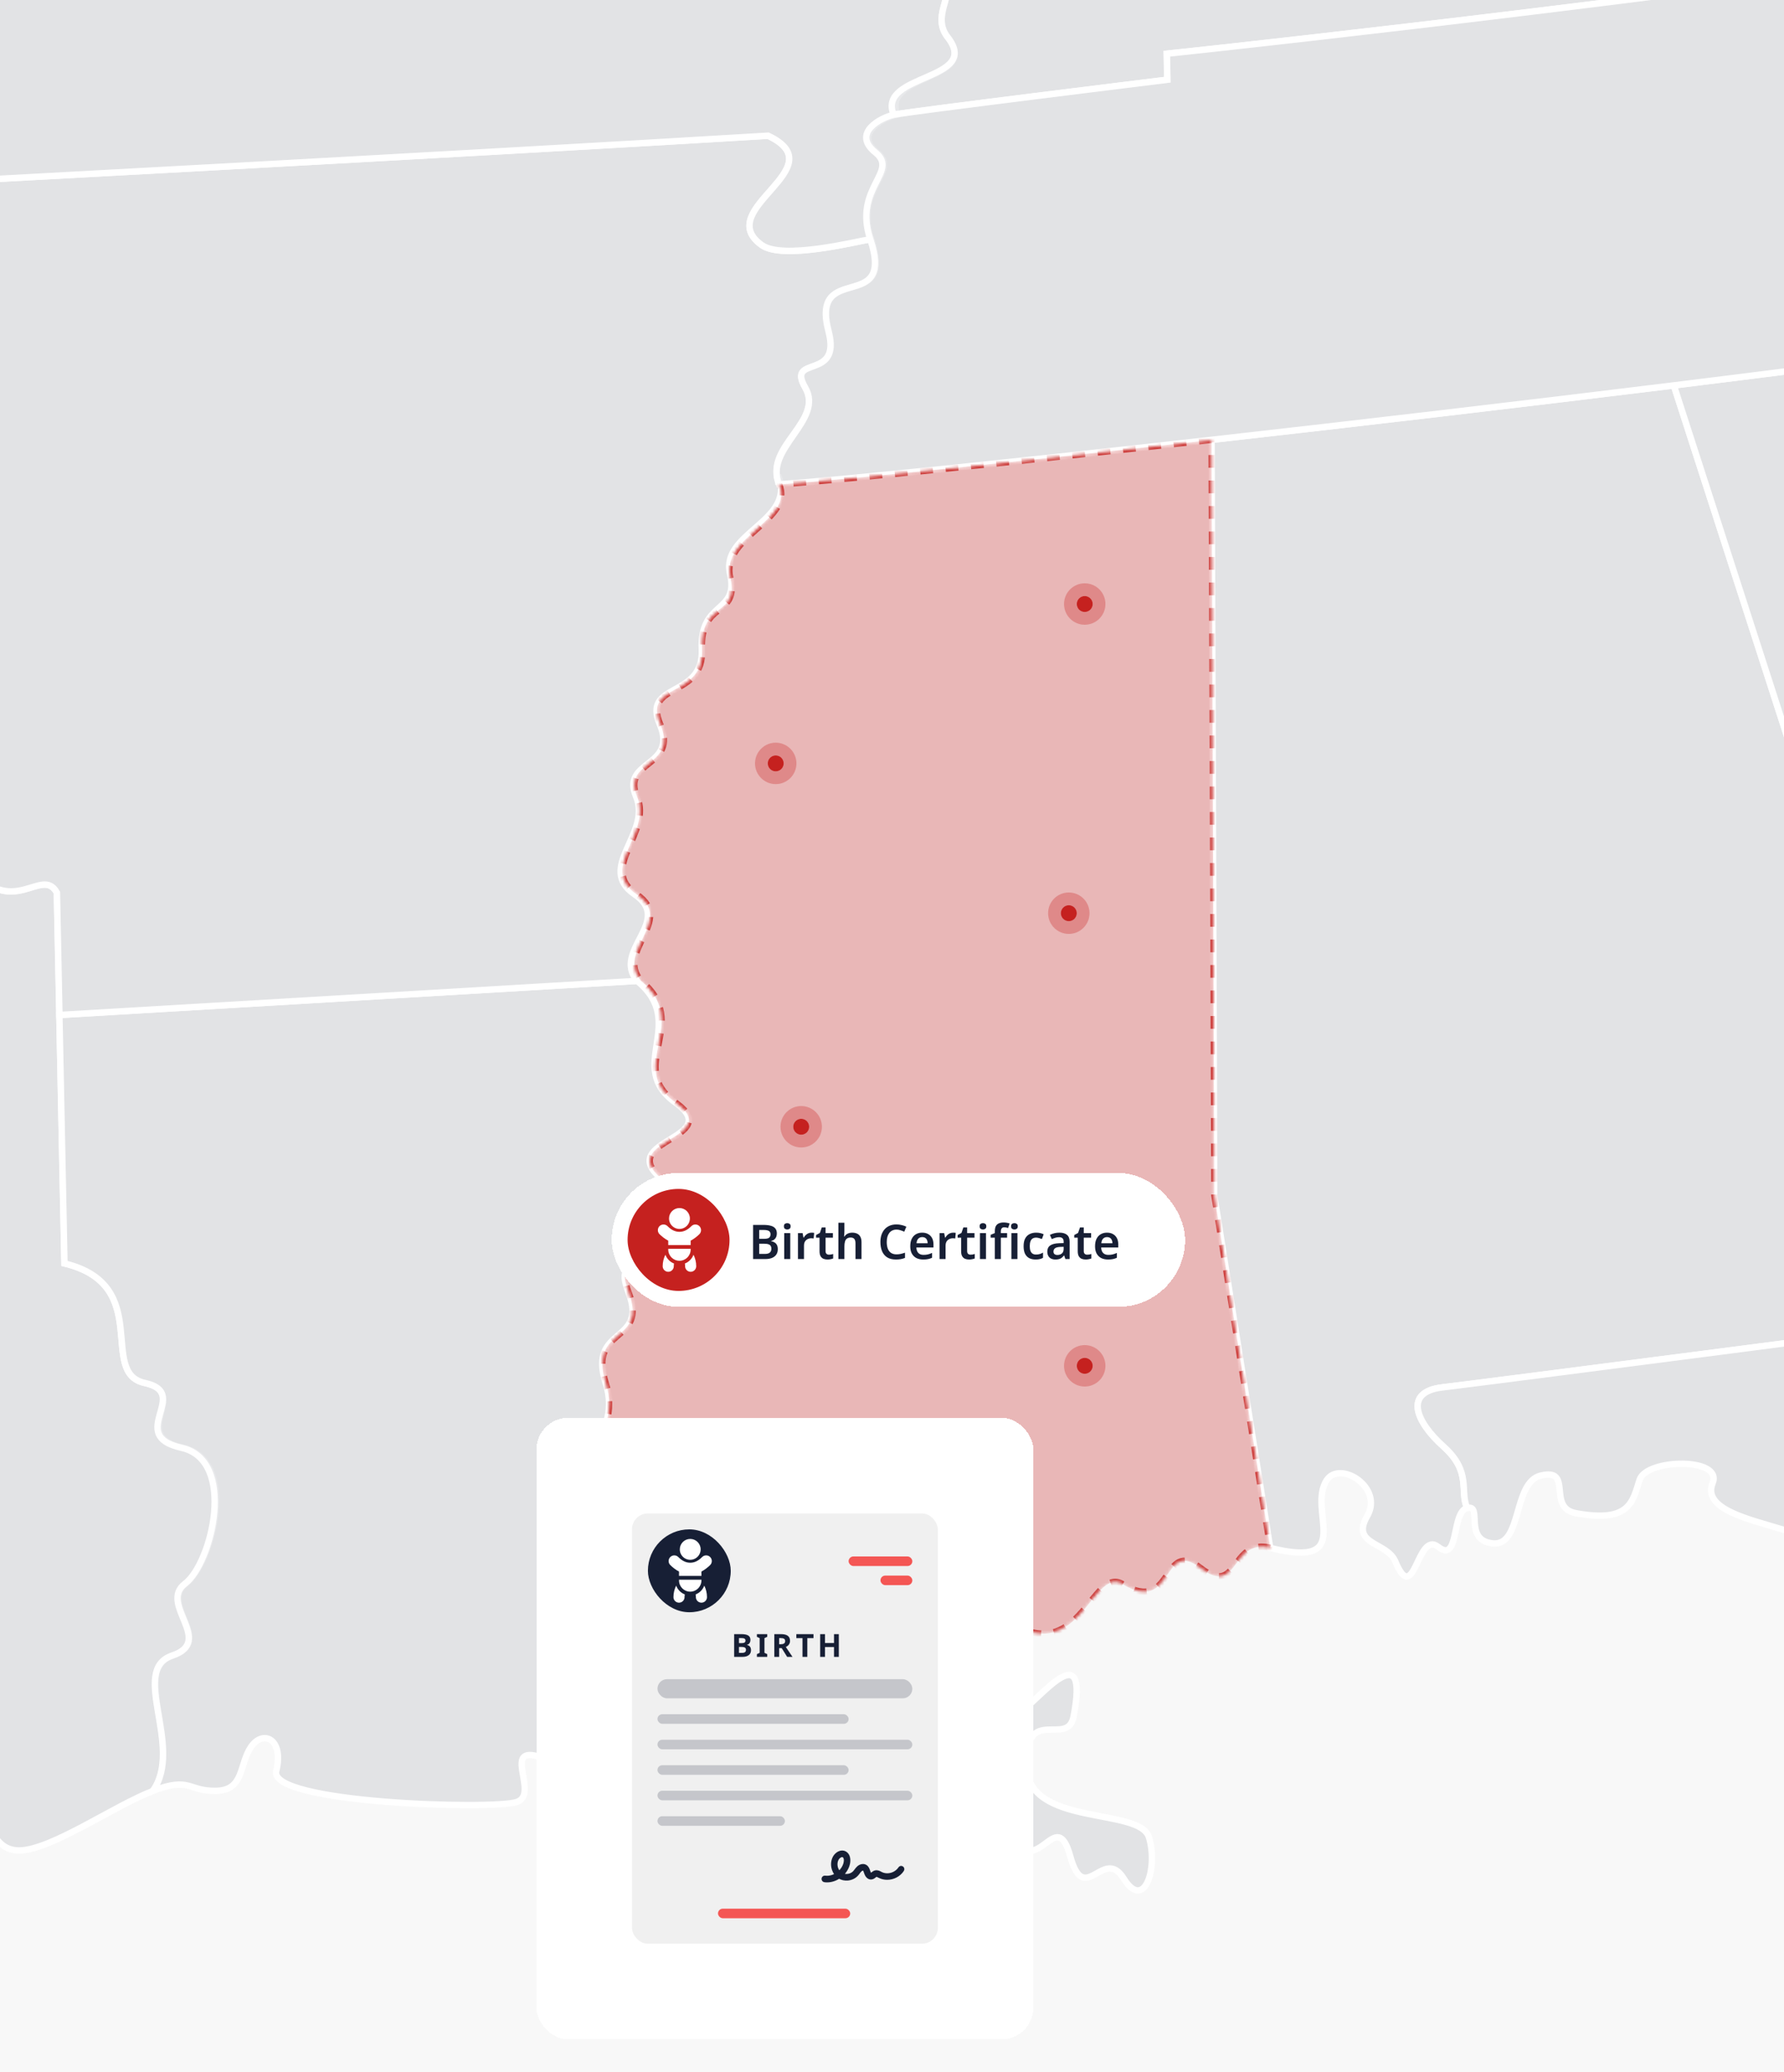 <svg width="560" height="650" viewBox="0 0 560 650" fill="none" xmlns="http://www.w3.org/2000/svg">
<g id="HERO Image - MS - Birth" clip-path="url(#clip0_3044_32572)">
<rect width="560" height="650" fill="#F8F8F8"/>
<g id="IMG Hero" clip-path="url(#clip1_3044_32572)">
<g id="Map">
<path id="us_1" d="M452.81 435.243C465 433.834 608.369 415.171 608.369 415.171C589.715 385.305 606.396 375.641 596.322 366.546C586.248 357.451 585.738 333.013 595.46 324.658C605.183 316.303 589.368 311.398 595.013 302.913C600.658 294.429 576.484 279.078 576.484 279.078L525.417 120.926C477.574 126.822 426.248 132.836 380.312 138L381.149 375.035L398.712 485.62C426.006 492.449 410.111 473.756 416.501 464.293C420.683 458.113 434.403 466.648 429.15 475.676C423.898 484.704 435.423 483.721 437.974 489.852C444.087 504.488 444.756 480.008 451.464 485.306C458.171 490.604 455.512 474.363 460.526 473.096C458.088 467.781 462.039 461.805 453.153 453.86C444.267 445.915 440.625 436.665 452.81 435.243Z" fill="#171F35" fill-opacity="0.1" stroke="white" stroke-width="2"/>
<path id="us_9" d="M812.841 398.214C781.244 389.554 826.13 450.903 787.675 419.678C745.277 423.442 671.006 431.341 631.427 433.926C617.476 434.845 617.995 430.647 608.36 415.187C608.36 415.187 464.999 433.838 452.801 435.259C440.604 436.681 444.287 445.906 453.182 453.876C462.076 461.847 458.125 467.81 460.554 473.112C465.572 471.858 459.204 483.228 468.545 484.198C477.887 485.168 474.818 465.079 483.621 462.938C494.045 460.404 485.368 473.028 494.715 474.739C511.859 477.888 512.483 470.883 514.674 464.243C516.865 457.602 540.914 457.134 537.585 465.322C534.257 473.509 549.453 476.725 558.82 479.631C568.187 482.538 569.483 472.293 574.965 472.318C590.881 472.389 575.045 494.819 590.546 494.113C597.902 493.774 603.125 502.003 603.284 509.752C603.443 517.501 624.293 513.587 624.581 507.774C625.673 485.252 650.905 504.91 671.976 473.066C679.085 462.298 689.176 479.276 699.609 477.541C718.171 474.454 714.663 491.645 721.253 492.231C742.63 494.133 723.261 514.699 745.449 518.504C775.377 523.635 762.088 535.231 786.342 544.849C798.954 549.834 788.115 574.677 785.505 598.793C782.896 622.909 790.017 630.114 798.197 631.51C806.376 632.907 799.163 622.177 797.13 617.565C795.098 612.952 804.005 612.371 813.372 615.29C822.739 618.208 793.53 650.232 808.354 655.35C823.178 660.469 821.878 682.431 831.587 690.949C854.491 711.042 826.987 673.98 849.226 681.285C854.156 682.895 847.089 709.261 854.491 711.038C861.892 712.815 864.573 691.827 870.887 696.736C877.201 701.646 857.267 713.706 867.399 716.206C877.532 718.707 876.327 734.188 881.939 744.224C892.013 762.251 926.16 744.102 929.305 783.987C930.003 792.882 947.525 780.822 948.888 792.899C952.016 820.648 913.13 800.543 912.716 818.696C912.507 828.037 932.253 814.292 957.536 811.842C979.561 809.722 972.305 785.401 984.299 778.204C991.65 773.792 980.117 762.782 982.718 758.073C1000.28 726.293 980.757 662.313 976.345 655.007C971.933 647.702 962.964 650.479 964.051 642.069C964.406 639.297 956.026 616.9 946.601 604.434C936.523 591.053 904.516 538.175 905.62 535.821C906.724 533.467 923.183 541.583 915.313 535.628C864.882 497.483 850.652 427.941 845.454 419.9C840.256 411.859 833.879 404.235 835.669 396.821C830.726 399.978 823.387 401.099 812.841 398.214Z" fill="#171F35" fill-opacity="0.1" stroke="white" stroke-width="2"/>
<path id="us_10" d="M826.924 262.361C812.397 261.684 814.66 231.764 795.913 225.144C777.167 218.525 780.152 194.618 763.296 195.555C746.439 196.491 759.403 175.842 738.39 172.785C717.377 169.728 723.858 145.149 693.964 134.703C664.069 124.257 667.983 116.617 677.55 100.128C660.535 102.964 634.872 106.748 604.304 110.834C580.406 114.024 553.509 117.449 525.412 120.916L576.475 279.088C576.475 279.088 600.649 294.489 595.004 302.924C589.359 311.358 605.165 316.305 595.451 324.669C585.737 333.032 586.251 357.44 596.313 366.552C606.374 375.664 589.706 385.307 608.36 415.177C617.999 430.649 617.48 434.831 631.426 433.915C671.019 431.323 745.277 423.461 787.675 419.668C826.147 450.897 781.244 389.56 812.841 398.204C823.387 401.101 830.726 399.972 835.702 396.765C837.492 389.355 828.254 364.252 839.21 359.841C853.428 354.12 826.506 345.364 841.176 341.964C857.397 338.2 832.394 311.488 846.378 311.985C860.361 312.483 854.231 297.471 857.614 292.361C825.252 293.034 835.677 262.746 826.924 262.361Z" fill="#171F35" fill-opacity="0.1" stroke="white" stroke-width="2"/>
<path id="us_43" d="M54.17 519.425C67.66 514.867 49.959 503.212 58.352 496.844C66.744 490.475 75.024 458.096 57.486 454.19C39.948 450.285 60.238 437.045 45.434 433.876C30.631 430.706 48.291 403.165 20.219 396.37L18.626 318.423L17.843 280.036C13.009 271.409 2.894 289.21 -9.112 271.275C-22.861 281.453 -46.935 242.375 -67.509 261.414C-88.083 280.454 -93.691 247.393 -110.112 269.585C-126.534 291.778 -135.946 251.186 -165.31 266.909C-194.674 282.632 -174.343 247.878 -197.928 260.578C-221.512 273.278 -201.273 237.959 -223.662 252.382C-246.05 266.805 -239.418 231.34 -261.063 243.839C-284.062 257.107 -268.866 231.77 -287.968 236.822C-307.07 241.873 -297.105 216.637 -319.088 222.905C-341.071 229.174 -324.792 198.651 -349.096 206.668C-347.686 170.032 -346.168 64.026 -346.168 64.026L-527.424 58.293C-532.178 164.813 -545.451 401.714 -545.451 401.714L-773.742 384.084L-768.385 399.69C-763.727 399.983 -749.731 401.25 -751.048 412.917C-752.365 424.584 -725.122 435.001 -720.522 444.485C-699.86 487.138 -671.772 476.086 -672.972 493.168C-674.172 510.25 -654.066 507.143 -657.684 520.01C-661.301 532.877 -651.687 547.818 -648.279 562.5C-644.871 577.182 -621.198 577.856 -620.136 591.797C-619.074 605.739 -590.894 607.01 -578.905 616.176C-547.776 639.979 -542.524 554.911 -511.65 566.31C-494.543 572.62 -498.687 554.405 -489.609 562.751C-480.53 571.098 -450.56 556.144 -440.482 574.552C-430.404 592.96 -391.975 613.521 -390.386 634.43C-388.797 655.338 -370.351 665.445 -371.15 682.519C-371.949 699.593 -337.215 691.526 -338.169 721.032C-338.641 735.706 -309.612 732.478 -315.588 762.849C-318.385 777.067 -299.53 789.29 -298.781 807.121C-298.033 824.952 -275.364 814.397 -271.182 827.883C-267.001 841.369 -252.478 832.562 -242.956 842.444C-223.135 862.997 -202.753 835.418 -180.093 862.098C-171.922 871.716 -172.051 856.891 -169.408 853.337C-166.766 849.783 -175.217 840.031 -172.871 835.569C-166.895 824.195 -194.197 817.391 -182.418 805.114C-170.638 792.836 -198.287 787.994 -188.41 777.699C-178.533 767.403 -184.479 760.93 -189.158 759.864C-193.838 758.797 -194.724 753.39 -187.77 752.086C-180.816 750.781 -172.946 732.294 -174.314 726.996C-181.059 700.76 -156.29 716.541 -161.664 700.743C-164.675 691.869 -147.342 680.282 -142.633 682.515C-137.924 684.748 -142.892 670.099 -133.074 676.108C-123.255 682.118 -120.437 668.101 -125.128 666.633C-129.82 665.165 -137.443 640.209 -125.028 652.666C-107.206 670.543 -118.283 640.894 -98.156 657.546C-87.794 666.11 -91.261 646.699 -77.123 649.747C-52.451 655.066 -57.556 632.276 -42.862 629.642C-28.168 627.007 -29.694 609.595 -23.158 606.743C-16.622 603.891 -19.215 590.756 -22.823 585.395C-26.432 580.034 -16.237 565.867 -9.626 566.511C-3.015 567.155 -3.905 580.728 6.177 580.54C16.259 580.352 36.147 566.352 48.086 561.848C57.85 548.057 40.692 523.966 54.17 519.425Z" fill="#171F35" fill-opacity="0.1" stroke="white" stroke-width="2"/>
<path id="us_18" d="M308.434 451.399C265.442 454.982 201.918 459.762 188.303 460.444C174.687 461.125 195.947 452.143 190.147 434.024C184.347 415.904 203.474 421.725 197.323 405.563C191.171 389.401 210.14 406.073 209.073 389.798C208.007 373.523 221.664 381.782 207.451 369.655C193.237 357.528 227.753 357.227 212 345.907C196.248 334.587 216.153 320.988 199.978 307.732L18.635 318.425L20.228 396.372C48.3 403.167 30.628 430.662 45.444 433.877C60.259 437.093 39.376 450.286 56.918 454.196C74.46 458.106 66.473 490.477 58.072 496.849C49.671 503.222 67.515 514.885 54.025 519.431C40.534 523.976 57.788 548.054 47.978 561.841C59.912 557.334 58.883 562 67.803 561.841C76.723 561.682 75.021 553.549 78.793 548.042C82.564 542.534 89.218 545.508 86.713 555.636C84.208 565.764 154.456 567.838 162.18 565.354C169.903 562.87 155.966 545.7 171.601 551.973C187.236 558.245 188.328 546.536 194.237 558.115C206.782 582.691 225.273 557.869 229.722 586.103C231.813 599.263 248.063 591.54 248.937 596.181C249.811 600.823 266.053 598.163 262.779 590.465C259.504 582.766 264.167 582.67 274.63 581.683C285.092 580.697 283.302 588.487 290.771 592.974C298.239 597.461 289.843 585.618 295.584 582.014C301.325 578.409 286.802 569.385 287.003 560.85C287.204 552.315 314.113 570.242 317.973 576.511C325.993 589.537 331.505 566.169 335.954 582.365C340.403 598.561 346.362 579.057 352.781 589.394C359.2 599.732 363.591 586.074 360.668 576.431C357.745 566.788 322.585 573.333 322.196 553.938C321.807 534.543 335.122 548.389 337.004 538.503C341.913 512.811 326.8 532.507 321.439 536.111C316.079 539.716 309.622 527.426 314.974 523.834C320.327 520.242 303.232 518.632 298.666 522.998C294.1 527.363 254.925 527.769 274.333 509.528C284.946 499.555 294.292 498.656 301.447 507.438C308.602 516.219 310.199 506.827 321.314 511.301C326.244 487.884 286.602 484.028 308.434 451.399Z" fill="#171F35" fill-opacity="0.1" stroke="white" stroke-width="2"/>
<path id="us_4" d="M252.82 121.603C246.798 111.253 264.311 119.541 260.225 103.994C254.338 81.614 281.46 98.905 273.465 75.027C268.3 75.897 245.686 81.609 239.108 76.892C223.368 65.577 262.667 52.747 241.123 42.602C140.391 48.666 -26.639 57.506 -26.639 57.506L-13.102 131.719L-10.251 271.312C4.08 289.205 13.029 271.42 17.867 280.047L18.649 318.435L199.992 307.743C192.026 298.217 211.446 288.883 199.223 280.603C187 272.324 204.575 261.481 199.679 249.943C194.782 238.406 212.83 240.744 207.122 227.291C201.414 213.839 220.993 219.25 220.294 203.744C219.596 188.238 232.124 192.671 229.155 179.933C226.186 167.196 249.391 163.579 244.515 149.717C244.122 149.717 243.678 150.904 243.319 150.933C243.683 150.904 244.155 151.431 244.548 151.418C239.739 140.195 258.854 131.961 252.82 121.603Z" fill="#171F35" fill-opacity="0.1" stroke="white" stroke-width="2"/>
<path id="us_25" d="M278.18 -23.232C284.502 -26.845 271.932 -44.048 273.58 -48.74C275.227 -53.432 267.307 -68.959 259.304 -64.162C255.281 -61.75 196.691 -80.927 224.918 -123.396C243.187 -150.878 197.624 -121.096 194.007 -155.348C192.246 -172.125 185.785 -176.203 175.08 -178.816C133.385 -189.028 140.406 -243.862 142.095 -246.81C136.755 -251.937 127.693 -268.045 119.572 -266.715C111.452 -265.385 -67.985 -247.17 -104.717 -250.494C-101.627 -241.249 -74.609 -207.377 -79.38 -206.792C-63.239 -185.59 -59.634 -208.356 -52.375 -194.535C-45.115 -180.715 -65.885 -179.899 -60.002 -169.943C-41.326 -138.325 -36.584 -162.863 -34.121 -137.112C-32.449 -119.591 -28.045 -31.24 -26.532 20.241C-25.871 42.241 -25.495 57.458 -25.495 57.458C-25.495 57.458 140.372 48.639 241.105 42.575C262.645 52.737 223.345 65.575 239.089 76.865C245.667 81.586 268.282 75.87 273.446 75C268.052 58.888 282.847 53.853 275.349 47.819C267.851 41.785 277.44 36.917 281.701 35.964C276.394 22.971 308.263 25.413 297.503 11.672C292.485 5.291 299.176 -1.165 297.135 -6.162C293.121 -4.323 271.857 -19.602 278.18 -23.232Z" fill="#171F35" fill-opacity="0.1" stroke="white" stroke-width="2"/>
<g id="KY">
<path id="us_17" d="M679.089 -129.172C659.945 -155.161 665.544 -146.735 667.643 -157.645C669.742 -168.555 657.39 -165.971 650.996 -175.154C644.602 -184.337 638.53 -177.244 634.031 -170.136C629.531 -163.027 619.127 -177.587 606.892 -168.802C594.656 -160.016 593.422 -182.497 582.759 -172.983C572.096 -163.47 564.422 -196.664 529.622 -191.299C546.42 -166.819 502.023 -174.443 504.047 -151.991C506.071 -129.54 490.185 -147.053 492.756 -134.696C495.328 -122.339 478.083 -131.288 480.002 -113.486C481.922 -95.685 447.36 -115.924 447.745 -97.307C448.129 -78.69 424.745 -89.224 416.236 -81.923C407.726 -74.622 398.978 -91.654 382.711 -81.241C372.407 -74.638 362.806 -76.951 358.039 -72.008C359.979 -62.737 340.647 -68.742 354.276 -56.218C368.1 -43.526 335.918 -43.033 336.842 -26.766C337.766 -10.499 336.541 -12.791 317.761 -20.561C298.981 -28.33 301.143 -8.016 297.103 -6.167C299.148 -1.149 292.478 5.29 297.471 11.668C308.227 25.413 275.196 22.983 280.506 35.988C284.751 35.035 366.394 25.007 366.394 25.007L366.235 16.861C366.235 16.861 483.348 4.601 625.107 -15.175C626.437 -26.436 668.835 -30.45 660.831 -42.699C652.827 -54.947 680.351 -50.849 677.692 -67.09C675.032 -83.332 709.209 -88.685 712.115 -98.06C698.797 -110.275 698.253 -103.183 679.089 -129.172Z" fill="#171F35" fill-opacity="0.1" stroke="white" stroke-width="2"/>
</g>
<g id="TN">
<path id="us_42" d="M366.451 25.02C366.451 25.02 284.808 35.056 280.563 36.001C276.319 36.946 267.299 41.789 274.792 47.835C282.286 53.882 267.788 58.925 273.17 75.016C281.165 98.902 254.193 81.619 260.081 103.991C264.171 119.535 246.725 111.247 252.746 121.6C258.768 131.954 239.716 140.748 244.55 151.964C264.25 150.563 317.153 145.081 380.317 137.984C426.245 132.82 477.583 126.802 525.422 120.91C553.519 117.448 580.419 114.019 604.318 110.828C599.534 82.895 626.288 96.51 621.195 75.079C616.102 53.648 654.302 72.077 656.187 50.512C658.073 28.947 681.115 45.912 681.93 29.03C682.745 12.149 703.399 25.685 705.979 9.916C708.559 -5.853 730.379 7.67 732.483 -3.424C734.586 -14.518 745.504 -21.146 744.375 -32.696C704.331 -26.381 663.25 -20.51 625.159 -15.187C483.4 4.588 366.288 16.849 366.288 16.849L366.451 25.02Z" fill="#171F35" fill-opacity="0.1" stroke="white" stroke-width="2"/>
</g>
<g id="MS">
<g id="us_24">
<mask id="path-10-inside-1_3044_32572" fill="white">
<path d="M380.328 137.996C317.159 145.104 264.273 150.574 244.573 151.975C249.403 163.178 226.22 168.313 229.206 181.054C232.191 193.796 219.655 188.226 220.353 203.732C221.051 219.238 201.535 213.814 207.264 227.275C212.993 240.736 195.066 238.385 199.967 249.927C204.868 261.468 187.589 272.295 199.804 280.579C212.019 288.863 193.189 298.167 201.151 307.701C217.325 320.953 196.258 334.577 212.023 345.893C227.788 357.208 193.251 357.522 207.473 369.64C221.695 381.759 208.038 373.513 209.096 389.784C210.154 406.055 191.198 389.365 197.345 405.549C203.492 421.732 184.361 415.89 190.169 434.009C195.978 452.128 174.722 461.107 188.325 460.429C201.928 459.752 265.465 454.968 308.457 451.384C286.624 484.001 326.267 487.869 321.316 511.249C339.715 518.634 343.416 491.553 352.444 497.031C368.548 506.796 364.571 482.433 376.773 491.884C388.975 501.334 386.144 482.467 398.761 485.611L381.197 375.026L380.328 137.996Z"/>
</mask>
<path d="M380.328 137.996C317.159 145.104 264.273 150.574 244.573 151.975C249.403 163.178 226.22 168.313 229.206 181.054C232.191 193.796 219.655 188.226 220.353 203.732C221.051 219.238 201.535 213.814 207.264 227.275C212.993 240.736 195.066 238.385 199.967 249.927C204.868 261.468 187.589 272.295 199.804 280.579C212.019 288.863 193.189 298.167 201.151 307.701C217.325 320.953 196.258 334.577 212.023 345.893C227.788 357.208 193.251 357.522 207.473 369.64C221.695 381.759 208.038 373.513 209.096 389.784C210.154 406.055 191.198 389.365 197.345 405.549C203.492 421.732 184.361 415.89 190.169 434.009C195.978 452.128 174.722 461.107 188.325 460.429C201.928 459.752 265.465 454.968 308.457 451.384C286.624 484.001 326.267 487.869 321.316 511.249C339.715 518.634 343.416 491.553 352.444 497.031C368.548 506.796 364.571 482.433 376.773 491.884C388.975 501.334 386.144 482.467 398.761 485.611L381.197 375.026L380.328 137.996Z" fill="#C5211F" fill-opacity="0.3" stroke="#C5211F" stroke-opacity="0.8" stroke-width="2" stroke-miterlimit="10" stroke-linejoin="round" stroke-dasharray="4 4" mask="url(#path-10-inside-1_3044_32572)"/>
</g>
<g id="dots">
<g id="Ellipse 504">
<circle cx="340.5" cy="189.5" r="2.5" fill="#C5211F"/>
<circle cx="340.5" cy="189.5" r="4.5" stroke="#C5211F" stroke-opacity="0.3" stroke-width="4"/>
</g>
<g id="Ellipse 505">
<circle cx="243.5" cy="239.5" r="2.5" fill="#C5211F"/>
<circle cx="243.5" cy="239.5" r="4.5" stroke="#C5211F" stroke-opacity="0.3" stroke-width="4"/>
</g>
<g id="Ellipse 506">
<circle cx="335.5" cy="286.5" r="2.5" fill="#C5211F"/>
<circle cx="335.5" cy="286.5" r="4.5" stroke="#C5211F" stroke-opacity="0.3" stroke-width="4"/>
</g>
<g id="Ellipse 507">
<circle cx="251.5" cy="353.5" r="2.5" fill="#C5211F"/>
<circle cx="251.5" cy="353.5" r="4.5" stroke="#C5211F" stroke-opacity="0.3" stroke-width="4"/>
</g>
<g id="Ellipse 508">
<circle cx="340.5" cy="428.5" r="2.5" fill="#C5211F"/>
<circle cx="340.5" cy="428.5" r="4.5" stroke="#C5211F" stroke-opacity="0.3" stroke-width="4"/>
</g>
</g>
</g>
</g>
</g>
<g id="Certificate">
<g id="Certificate button hero" filter="url(#filter0_d_3044_32572)">
<rect x="190" y="363" width="180" height="42" rx="21" fill="white" shape-rendering="crispEdges"/>
<g id="child-icon">
<rect x="195" y="368" width="32" height="32" rx="16" fill="#C5211F"/>
<g id="certificate ui icon" clip-path="url(#clip2_3044_32572)">
<g id="icon">
<g id="Group 39525">
<path id="Vector" d="M206.869 388.648C206.312 389.759 206.016 390.992 206.016 392.257C206.016 393.218 206.797 394 207.758 394C208.719 394 209.501 393.218 209.501 392.257C209.501 391.969 209.528 391.684 209.58 391.407C208.328 390.92 207.335 389.911 206.869 388.648Z" fill="white"/>
<path id="Vector_2" d="M212.979 391.407C213.03 391.684 213.057 391.969 213.057 392.257C213.057 393.218 213.839 394 214.8 394C215.761 394 216.543 393.218 216.543 392.257C216.543 390.992 216.247 389.759 215.69 388.648C215.224 389.911 214.23 390.92 212.979 391.407Z" fill="white"/>
<path id="Vector_3" d="M217.539 382.197C218.233 381.503 218.233 380.374 217.539 379.68C217.203 379.344 216.756 379.159 216.281 379.159C215.805 379.159 215.358 379.344 215.022 379.68C213.806 380.896 212.617 381.462 211.28 381.462C209.943 381.462 208.754 380.896 207.538 379.68C206.844 378.987 205.715 378.987 205.021 379.68C204.685 380.017 204.5 380.463 204.5 380.939C204.5 381.414 204.685 381.861 205.021 382.197C205.713 382.889 206.822 383.757 207.762 384.235V385.61H214.798V384.235C215.738 383.757 216.847 382.889 217.539 382.197Z" fill="white"/>
<path id="Vector_4" d="M207.762 386.792V387.025C207.762 388.965 209.34 390.543 211.279 390.543C213.219 390.543 214.797 388.965 214.797 387.025V386.792H207.762Z" fill="white"/>
<path id="Vector_5" d="M211.281 380.55C212.487 380.55 213.542 379.894 214.11 378.92C214.393 378.436 214.556 377.874 214.556 377.275C214.556 375.469 213.086 374 211.281 374C209.475 374 208.006 375.469 208.006 377.275C208.006 377.874 208.169 378.436 208.451 378.92C209.019 379.894 210.074 380.55 211.281 380.55Z" fill="white"/>
</g>
</g>
</g>
</g>
<path id="Birth Certificate" d="M237.62 379.29C238.55 379.29 239.33 379.38 239.96 379.56C240.59 379.73 241.06 380.01 241.37 380.4C241.69 380.79 241.85 381.315 241.85 381.975C241.85 382.385 241.78 382.755 241.64 383.085C241.5 383.415 241.295 383.685 241.025 383.895C240.765 384.105 240.44 384.245 240.05 384.315V384.39C240.45 384.46 240.805 384.59 241.115 384.78C241.435 384.96 241.685 385.225 241.865 385.575C242.055 385.915 242.15 386.365 242.15 386.925C242.15 387.575 241.995 388.13 241.685 388.59C241.375 389.05 240.93 389.4 240.35 389.64C239.78 389.88 239.1 390 238.31 390H234.395V379.29H237.62ZM237.875 383.655C238.635 383.655 239.155 383.535 239.435 383.295C239.725 383.055 239.87 382.7 239.87 382.23C239.87 381.75 239.7 381.405 239.36 381.195C239.02 380.985 238.475 380.88 237.725 380.88H236.315V383.655H237.875ZM236.315 385.2V388.395H238.055C238.835 388.395 239.375 388.245 239.675 387.945C239.985 387.645 240.14 387.245 240.14 386.745C240.14 386.425 240.075 386.15 239.945 385.92C239.815 385.69 239.59 385.515 239.27 385.395C238.95 385.265 238.515 385.2 237.965 385.2H236.315ZM246.066 381.87V390H244.176V381.87H246.066ZM245.121 378.735C245.401 378.735 245.646 378.81 245.856 378.96C246.066 379.1 246.171 379.355 246.171 379.725C246.171 380.085 246.066 380.345 245.856 380.505C245.646 380.655 245.401 380.73 245.121 380.73C244.831 380.73 244.581 380.655 244.371 380.505C244.171 380.345 244.071 380.085 244.071 379.725C244.071 379.355 244.171 379.1 244.371 378.96C244.581 378.81 244.831 378.735 245.121 378.735ZM252.743 381.72C252.863 381.72 253.003 381.725 253.163 381.735C253.323 381.745 253.458 381.765 253.568 381.795L253.403 383.55C253.313 383.53 253.193 383.515 253.043 383.505C252.903 383.485 252.778 383.475 252.668 383.475C252.368 383.475 252.078 383.525 251.798 383.625C251.528 383.715 251.283 383.855 251.063 384.045C250.853 384.225 250.683 384.46 250.553 384.75C250.433 385.04 250.373 385.385 250.373 385.785V390H248.483V381.87H249.938L250.208 383.28H250.298C250.458 382.99 250.658 382.73 250.898 382.5C251.138 382.26 251.413 382.07 251.723 381.93C252.043 381.79 252.383 381.72 252.743 381.72ZM258.224 388.635C258.464 388.635 258.694 388.615 258.914 388.575C259.134 388.525 259.339 388.47 259.529 388.41V389.82C259.329 389.91 259.069 389.985 258.749 390.045C258.429 390.115 258.094 390.15 257.744 390.15C257.284 390.15 256.864 390.075 256.484 389.925C256.114 389.765 255.814 389.495 255.584 389.115C255.364 388.735 255.254 388.205 255.254 387.525V383.295H254.159V382.47L255.359 381.81L255.959 380.085H257.144V381.87H259.454V383.295H257.144V387.51C257.144 387.89 257.244 388.175 257.444 388.365C257.644 388.545 257.904 388.635 258.224 388.635ZM263.058 381.315C263.058 381.635 263.043 381.95 263.013 382.26C262.993 382.56 262.973 382.785 262.953 382.935H263.073C263.243 382.655 263.453 382.43 263.703 382.26C263.953 382.08 264.228 381.945 264.528 381.855C264.838 381.765 265.158 381.72 265.488 381.72C266.098 381.72 266.623 381.825 267.063 382.035C267.503 382.245 267.838 382.57 268.068 383.01C268.308 383.44 268.428 384.005 268.428 384.705V390H266.538V385.08C266.538 384.46 266.418 384 266.178 383.7C265.938 383.4 265.558 383.25 265.038 383.25C264.538 383.25 264.143 383.36 263.853 383.58C263.563 383.79 263.358 384.105 263.238 384.525C263.118 384.935 263.058 385.44 263.058 386.04V390H261.168V378.6H263.058V381.315ZM279.429 380.76C278.939 380.76 278.504 380.85 278.124 381.03C277.744 381.21 277.419 381.47 277.149 381.81C276.889 382.15 276.689 382.56 276.549 383.04C276.419 383.52 276.354 384.06 276.354 384.66C276.354 385.47 276.464 386.165 276.684 386.745C276.904 387.315 277.239 387.755 277.689 388.065C278.149 388.375 278.724 388.53 279.414 388.53C279.874 388.53 280.314 388.485 280.734 388.395C281.164 388.295 281.614 388.165 282.084 388.005V389.64C281.644 389.82 281.199 389.95 280.749 390.03C280.309 390.11 279.799 390.15 279.219 390.15C278.119 390.15 277.209 389.925 276.489 389.475C275.769 389.015 275.234 388.375 274.884 387.555C274.534 386.725 274.359 385.755 274.359 384.645C274.359 383.835 274.469 383.095 274.689 382.425C274.919 381.755 275.244 381.175 275.664 380.685C276.094 380.195 276.624 379.815 277.254 379.545C277.884 379.275 278.609 379.14 279.429 379.14C279.969 379.14 280.499 379.205 281.019 379.335C281.549 379.455 282.044 379.625 282.504 379.845L281.844 381.42C281.464 381.25 281.069 381.1 280.659 380.97C280.259 380.83 279.849 380.76 279.429 380.76ZM287.48 381.72C288.21 381.72 288.835 381.87 289.355 382.17C289.885 382.46 290.295 382.88 290.585 383.43C290.875 383.97 291.02 384.63 291.02 385.41V386.37H285.65C285.67 387.11 285.875 387.685 286.265 388.095C286.655 388.495 287.195 388.695 287.885 388.695C288.415 388.695 288.885 388.645 289.295 388.545C289.715 388.435 290.145 388.28 290.585 388.08V389.595C290.185 389.785 289.77 389.925 289.34 390.015C288.91 390.105 288.395 390.15 287.795 390.15C287.005 390.15 286.3 390 285.68 389.7C285.07 389.39 284.59 388.925 284.24 388.305C283.9 387.685 283.73 386.915 283.73 385.995C283.73 385.065 283.885 384.285 284.195 383.655C284.515 383.015 284.955 382.535 285.515 382.215C286.075 381.885 286.73 381.72 287.48 381.72ZM287.48 383.115C286.98 383.115 286.57 383.28 286.25 383.61C285.94 383.93 285.755 384.41 285.695 385.05H289.19C289.19 384.67 289.125 384.335 288.995 384.045C288.875 383.755 288.69 383.53 288.44 383.37C288.19 383.2 287.87 383.115 287.48 383.115ZM297.186 381.72C297.306 381.72 297.446 381.725 297.606 381.735C297.766 381.745 297.901 381.765 298.011 381.795L297.846 383.55C297.756 383.53 297.636 383.515 297.486 383.505C297.346 383.485 297.221 383.475 297.111 383.475C296.811 383.475 296.521 383.525 296.241 383.625C295.971 383.715 295.726 383.855 295.506 384.045C295.296 384.225 295.126 384.46 294.996 384.75C294.876 385.04 294.816 385.385 294.816 385.785V390H292.926V381.87H294.381L294.651 383.28H294.741C294.901 382.99 295.101 382.73 295.341 382.5C295.581 382.26 295.856 382.07 296.166 381.93C296.486 381.79 296.826 381.72 297.186 381.72ZM302.668 388.635C302.908 388.635 303.138 388.615 303.358 388.575C303.578 388.525 303.783 388.47 303.973 388.41V389.82C303.773 389.91 303.513 389.985 303.193 390.045C302.873 390.115 302.538 390.15 302.188 390.15C301.728 390.15 301.308 390.075 300.928 389.925C300.558 389.765 300.258 389.495 300.028 389.115C299.808 388.735 299.698 388.205 299.698 387.525V383.295H298.603V382.47L299.803 381.81L300.403 380.085H301.588V381.87H303.898V383.295H301.588V387.51C301.588 387.89 301.688 388.175 301.888 388.365C302.088 388.545 302.348 388.635 302.668 388.635ZM307.501 381.87V390H305.611V381.87H307.501ZM306.556 378.735C306.836 378.735 307.081 378.81 307.291 378.96C307.501 379.1 307.606 379.355 307.606 379.725C307.606 380.085 307.501 380.345 307.291 380.505C307.081 380.655 306.836 380.73 306.556 380.73C306.266 380.73 306.016 380.655 305.806 380.505C305.606 380.345 305.506 380.085 305.506 379.725C305.506 379.355 305.606 379.1 305.806 378.96C306.016 378.81 306.266 378.735 306.556 378.735ZM314.133 383.295H312.168V390H310.278V383.295H308.973V382.395L310.278 381.855V381.3C310.278 380.6 310.388 380.05 310.608 379.65C310.828 379.25 311.148 378.965 311.568 378.795C311.988 378.615 312.483 378.525 313.053 378.525C313.453 378.525 313.813 378.56 314.133 378.63C314.453 378.69 314.718 378.76 314.928 378.84L314.448 380.25C314.278 380.2 314.088 380.155 313.878 380.115C313.678 380.065 313.458 380.04 313.218 380.04C312.858 380.04 312.593 380.155 312.423 380.385C312.253 380.615 312.168 380.935 312.168 381.345V381.87H314.133V383.295ZM317.373 381.87V390H315.483V381.87H317.373ZM316.428 378.735C316.708 378.735 316.953 378.81 317.163 378.96C317.373 379.1 317.478 379.355 317.478 379.725C317.478 380.085 317.373 380.345 317.163 380.505C316.953 380.655 316.708 380.73 316.428 380.73C316.138 380.73 315.888 380.655 315.678 380.505C315.478 380.345 315.378 380.085 315.378 379.725C315.378 379.355 315.478 379.1 315.678 378.96C315.888 378.81 316.138 378.735 316.428 378.735ZM323.076 390.15C322.306 390.15 321.636 390.005 321.066 389.715C320.506 389.415 320.071 388.96 319.761 388.35C319.461 387.73 319.311 386.94 319.311 385.98C319.311 384.98 319.476 384.17 319.806 383.55C320.146 382.92 320.611 382.46 321.201 382.17C321.791 381.87 322.466 381.72 323.226 381.72C323.736 381.72 324.191 381.77 324.591 381.87C324.991 381.97 325.331 382.09 325.611 382.23L325.056 383.715C324.746 383.595 324.436 383.495 324.126 383.415C323.816 383.325 323.516 383.28 323.226 383.28C322.776 383.28 322.401 383.38 322.101 383.58C321.811 383.78 321.596 384.08 321.456 384.48C321.316 384.87 321.246 385.365 321.246 385.965C321.246 386.545 321.316 387.03 321.456 387.42C321.606 387.81 321.826 388.105 322.116 388.305C322.406 388.495 322.766 388.59 323.196 388.59C323.656 388.59 324.061 388.535 324.411 388.425C324.761 388.315 325.091 388.165 325.401 387.975V389.61C325.091 389.8 324.756 389.935 324.396 390.015C324.046 390.105 323.606 390.15 323.076 390.15ZM330.546 381.72C331.596 381.72 332.391 381.95 332.931 382.41C333.481 382.86 333.756 383.57 333.756 384.54V390H332.421L332.046 388.875H331.986C331.756 389.165 331.516 389.41 331.266 389.61C331.026 389.8 330.746 389.935 330.426 390.015C330.116 390.105 329.736 390.15 329.286 390.15C328.806 390.15 328.371 390.06 327.981 389.88C327.601 389.7 327.301 389.425 327.081 389.055C326.861 388.675 326.751 388.2 326.751 387.63C326.751 386.79 327.056 386.16 327.666 385.74C328.286 385.31 329.221 385.075 330.471 385.035L331.881 384.99V384.585C331.881 384.065 331.756 383.695 331.506 383.475C331.256 383.255 330.906 383.145 330.456 383.145C330.046 383.145 329.651 383.205 329.271 383.325C328.891 383.445 328.521 383.585 328.161 383.745L327.561 382.425C327.961 382.215 328.416 382.045 328.926 381.915C329.446 381.785 329.986 381.72 330.546 381.72ZM330.891 386.19C330.061 386.22 329.486 386.365 329.166 386.625C328.846 386.875 328.686 387.215 328.686 387.645C328.686 388.025 328.801 388.3 329.031 388.47C329.261 388.64 329.556 388.725 329.916 388.725C330.466 388.725 330.931 388.57 331.311 388.26C331.691 387.94 331.881 387.47 331.881 386.85V386.16L330.891 386.19ZM339.274 388.635C339.514 388.635 339.744 388.615 339.964 388.575C340.184 388.525 340.389 388.47 340.579 388.41V389.82C340.379 389.91 340.119 389.985 339.799 390.045C339.479 390.115 339.144 390.15 338.794 390.15C338.334 390.15 337.914 390.075 337.534 389.925C337.164 389.765 336.864 389.495 336.634 389.115C336.414 388.735 336.304 388.205 336.304 387.525V383.295H335.209V382.47L336.409 381.81L337.009 380.085H338.194V381.87H340.504V383.295H338.194V387.51C338.194 387.89 338.294 388.175 338.494 388.365C338.694 388.545 338.954 388.635 339.274 388.635ZM345.488 381.72C346.218 381.72 346.843 381.87 347.363 382.17C347.893 382.46 348.303 382.88 348.593 383.43C348.883 383.97 349.028 384.63 349.028 385.41V386.37H343.658C343.678 387.11 343.883 387.685 344.273 388.095C344.663 388.495 345.203 388.695 345.893 388.695C346.423 388.695 346.893 388.645 347.303 388.545C347.723 388.435 348.153 388.28 348.593 388.08V389.595C348.193 389.785 347.778 389.925 347.348 390.015C346.918 390.105 346.403 390.15 345.803 390.15C345.013 390.15 344.308 390 343.688 389.7C343.078 389.39 342.598 388.925 342.248 388.305C341.908 387.685 341.738 386.915 341.738 385.995C341.738 385.065 341.893 384.285 342.203 383.655C342.523 383.015 342.963 382.535 343.523 382.215C344.083 381.885 344.738 381.72 345.488 381.72ZM345.488 383.115C344.988 383.115 344.578 383.28 344.258 383.61C343.948 383.93 343.763 384.41 343.703 385.05H347.198C347.198 384.67 347.133 384.335 347.003 384.045C346.883 383.755 346.698 383.53 346.448 383.37C346.198 383.2 345.878 383.115 345.488 383.115Z" fill="#171F35"/>
</g>
<g id="Certificate icon hero" filter="url(#filter1_dddddd_3044_32572)">
<rect x="202" y="425" width="156" height="195" rx="10" fill="white" shape-rendering="crispEdges"/>
<g id="Certificate-birth">
<rect id="bg" x="232" y="455" width="96" height="135" rx="5" fill="#F0F0F0"/>
<g id="new">
<rect x="237" y="460" width="26" height="26" rx="13" fill="#171F35"/>
<g id="certificate ui icon_2" clip-path="url(#clip3_3044_32572)">
<g id="icon_2">
<g id="Group 39525_2">
<path id="Vector_6" d="M245.869 477.648C245.312 478.759 245.016 479.992 245.016 481.257C245.016 482.218 245.797 483 246.758 483C247.719 483 248.501 482.218 248.501 481.257C248.501 480.969 248.528 480.684 248.58 480.407C247.328 479.92 246.335 478.911 245.869 477.648Z" fill="white"/>
<path id="Vector_7" d="M251.979 480.407C252.03 480.684 252.057 480.969 252.057 481.257C252.057 482.218 252.839 483 253.8 483C254.761 483 255.543 482.218 255.543 481.257C255.543 479.992 255.247 478.759 254.69 477.648C254.224 478.911 253.23 479.92 251.979 480.407Z" fill="white"/>
<path id="Vector_8" d="M256.539 471.197C257.233 470.503 257.233 469.374 256.539 468.68C256.203 468.344 255.756 468.159 255.281 468.159C254.805 468.159 254.358 468.344 254.022 468.68C252.806 469.896 251.617 470.462 250.28 470.462C248.943 470.462 247.754 469.896 246.538 468.68C245.844 467.987 244.715 467.987 244.021 468.68C243.685 469.017 243.5 469.463 243.5 469.939C243.5 470.414 243.685 470.861 244.021 471.197C244.713 471.889 245.822 472.757 246.762 473.235V474.61H253.798V473.235C254.738 472.757 255.847 471.889 256.539 471.197Z" fill="white"/>
<path id="Vector_9" d="M246.762 475.792V476.025C246.762 477.965 248.34 479.543 250.279 479.543C252.219 479.543 253.797 477.965 253.797 476.025V475.792H246.762Z" fill="white"/>
<path id="Vector_10" d="M250.281 469.55C251.487 469.55 252.542 468.894 253.11 467.92C253.393 467.436 253.556 466.874 253.556 466.275C253.556 464.469 252.086 463 250.281 463C248.475 463 247.006 464.469 247.006 466.275C247.006 466.874 247.169 467.436 247.451 467.92C248.019 468.894 249.074 469.55 250.281 469.55Z" fill="white"/>
</g>
</g>
</g>
</g>
<g id="Frame 39566">
<rect id="Rectangle 486" x="300" y="468.5" width="20" height="3" rx="1.5" fill="#F45654"/>
<rect id="Rectangle 487" x="310" y="474.5" width="10" height="3" rx="1.5" fill="#F45654"/>
</g>
<g id="Frame 39567" opacity="0.2">
<rect id="Rectangle 480" x="240" y="507" width="80" height="6" rx="3" fill="#171F35"/>
<rect id="Rectangle 481" x="240" y="518" width="60" height="3" rx="1.5" fill="#171F35"/>
<rect id="Rectangle 482" x="240" y="526" width="80" height="3" rx="1.5" fill="#171F35"/>
<rect id="Rectangle 483" x="240" y="534" width="60" height="3" rx="1.5" fill="#171F35"/>
<rect id="Rectangle 484" x="240" y="542" width="80" height="3" rx="1.5" fill="#171F35"/>
<rect id="Rectangle 485" x="240" y="550" width="40" height="3" rx="1.5" fill="#171F35"/>
</g>
<path id="Birth" d="M264.066 492.861H266.288C267.3 492.861 268.035 493.006 268.49 493.296C268.949 493.582 269.179 494.04 269.179 494.668C269.179 495.094 269.078 495.444 268.876 495.718C268.677 495.991 268.412 496.156 268.08 496.211V496.26C268.533 496.361 268.858 496.549 269.057 496.826C269.258 497.103 269.359 497.471 269.359 497.93C269.359 498.581 269.123 499.089 268.651 499.453C268.183 499.818 267.545 500 266.737 500H264.066V492.861ZM265.58 495.688H266.459C266.869 495.688 267.165 495.625 267.348 495.498C267.533 495.371 267.626 495.161 267.626 494.868C267.626 494.595 267.525 494.399 267.323 494.282C267.125 494.162 266.809 494.102 266.376 494.102H265.58V495.688ZM265.58 496.89V498.75H266.566C266.983 498.75 267.291 498.67 267.489 498.511C267.688 498.351 267.787 498.107 267.787 497.778C267.787 497.186 267.364 496.89 266.518 496.89H265.58ZM274.456 500H271.209V499.141L272.078 498.74V494.121L271.209 493.721V492.861H274.456V493.721L273.587 494.121V498.74L274.456 499.141V500ZM278.195 496.03H278.684C279.162 496.03 279.515 495.951 279.743 495.791C279.971 495.632 280.085 495.381 280.085 495.039C280.085 494.701 279.968 494.46 279.733 494.316C279.502 494.173 279.143 494.102 278.654 494.102H278.195V496.03ZM278.195 497.261V500H276.682V492.861H278.762C279.732 492.861 280.45 493.039 280.915 493.394C281.381 493.745 281.613 494.281 281.613 495C281.613 495.42 281.498 495.794 281.267 496.123C281.035 496.449 280.708 496.704 280.285 496.89L282.385 500H280.705L279.001 497.261H278.195ZM287.037 500H285.523V494.121H283.585V492.861H288.976V494.121H287.037V500ZM296.924 500H295.415V496.919H292.588V500H291.074V492.861H292.588V495.659H295.415V492.861H296.924V500Z" fill="#171F35"/>
<g id="signature 2">
<path id="Vector_11" fill-rule="evenodd" clip-rule="evenodd" d="M316.773 566.165C316.54 566.004 316.216 566.057 316.061 566.313C314.819 568.207 312.192 568.947 310.199 567.952C310.134 567.925 310.082 567.885 310.018 567.858C309.565 567.616 308.996 567.321 308.361 567.495C308.012 567.589 307.753 567.804 307.52 567.979C307.326 568.14 307.158 568.275 307.016 568.275C306.757 568.288 306.498 567.872 306.369 567.482C306.343 567.415 306.317 567.347 306.304 567.28C306.123 566.729 305.903 566.057 305.295 565.695C304.544 565.251 303.625 565.574 303.043 566.098C302.732 566.367 302.499 566.689 302.267 566.998C302.111 567.2 301.969 567.388 301.827 567.549C300.856 568.611 299.2 568.893 297.919 568.302C298.902 567.374 299.601 566.219 299.911 564.956C300.222 563.692 300.041 562.12 298.902 561.489C298.32 561.166 297.621 561.166 296.935 561.515C296.366 561.811 295.848 562.308 295.525 562.9C295.02 563.84 294.865 564.969 295.098 566.098C295.279 566.944 295.654 567.71 296.185 568.315C295.098 568.973 293.83 569.296 292.587 569.135C292.303 569.094 292.044 569.296 292.005 569.592C291.966 569.887 292.16 570.156 292.445 570.196C292.717 570.237 292.975 570.25 293.247 570.25C294.541 570.25 295.848 569.833 297.013 569.041C297.802 569.538 298.76 569.766 299.743 569.672C300.843 569.565 301.852 569.081 302.564 568.302C302.758 568.1 302.914 567.885 303.069 567.67C303.276 567.388 303.47 567.132 303.703 566.917C304.014 566.649 304.479 566.461 304.777 566.635C305.049 566.797 305.178 567.2 305.32 567.643C305.346 567.71 305.372 567.791 305.398 567.858C305.722 568.799 306.317 569.35 307.003 569.35H307.08C307.546 569.323 307.883 569.054 308.154 568.826C308.323 568.691 308.478 568.557 308.62 568.53C308.879 568.463 309.203 568.637 309.552 568.812C309.617 568.852 309.681 568.879 309.746 568.906C310.484 569.269 311.286 569.444 312.101 569.444C313.965 569.444 315.854 568.517 316.902 566.904C317.07 566.662 317.018 566.326 316.773 566.165ZM297.026 567.683C295.978 566.608 295.68 564.754 296.405 563.424C296.728 562.819 297.375 562.322 297.957 562.322C298.113 562.322 298.255 562.362 298.397 562.429C299.044 562.792 299.109 563.854 298.902 564.687C298.617 565.856 297.932 566.904 297.026 567.683Z" fill="#171F35" stroke="#171F35"/>
</g>
<rect id="Rectangle 485_2" x="259" y="579" width="41.5" height="3" rx="1.5" fill="#F45654"/>
</g>
</g>
</g>
</g>
<defs>
<filter id="filter0_d_3044_32572" x="182" y="358" width="200" height="62" filterUnits="userSpaceOnUse" color-interpolation-filters="sRGB">
<feFlood flood-opacity="0" result="BackgroundImageFix"/>
<feColorMatrix in="SourceAlpha" type="matrix" values="0 0 0 0 0 0 0 0 0 0 0 0 0 0 0 0 0 0 127 0" result="hardAlpha"/>
<feOffset dx="2" dy="5"/>
<feGaussianBlur stdDeviation="5"/>
<feComposite in2="hardAlpha" operator="out"/>
<feColorMatrix type="matrix" values="0 0 0 0 0 0 0 0 0 0 0 0 0 0 0 0 0 0 0.05 0"/>
<feBlend mode="normal" in2="BackgroundImageFix" result="effect1_dropShadow_3044_32572"/>
<feBlend mode="normal" in="SourceGraphic" in2="effect1_dropShadow_3044_32572" result="shape"/>
</filter>
<filter id="filter1_dddddd_3044_32572" x="108.474" y="361.474" width="303.053" height="342.053" filterUnits="userSpaceOnUse" color-interpolation-filters="sRGB">
<feFlood flood-opacity="0" result="BackgroundImageFix"/>
<feColorMatrix in="SourceAlpha" type="matrix" values="0 0 0 0 0 0 0 0 0 0 0 0 0 0 0 0 0 0 127 0" result="hardAlpha"/>
<feMorphology radius="2.5" operator="erode" in="SourceAlpha" result="effect1_dropShadow_3044_32572"/>
<feOffset dy="3"/>
<feGaussianBlur stdDeviation="1.35"/>
<feComposite in2="hardAlpha" operator="out"/>
<feColorMatrix type="matrix" values="0 0 0 0 0 0 0 0 0 0 0 0 0 0 0 0 0 0 0.05 0"/>
<feBlend mode="normal" in2="BackgroundImageFix" result="effect1_dropShadow_3044_32572"/>
<feColorMatrix in="SourceAlpha" type="matrix" values="0 0 0 0 0 0 0 0 0 0 0 0 0 0 0 0 0 0 127 0" result="hardAlpha"/>
<feMorphology radius="2.5" operator="erode" in="SourceAlpha" result="effect2_dropShadow_3044_32572"/>
<feOffset dx="-20" dy="10"/>
<feGaussianBlur stdDeviation="38.013"/>
<feComposite in2="hardAlpha" operator="out"/>
<feColorMatrix type="matrix" values="0 0 0 0 0.071 0 0 0 0 0.071 0 0 0 0 0.071 0 0 0 0.024 0"/>
<feBlend mode="normal" in2="effect1_dropShadow_3044_32572" result="effect2_dropShadow_3044_32572"/>
<feColorMatrix in="SourceAlpha" type="matrix" values="0 0 0 0 0 0 0 0 0 0 0 0 0 0 0 0 0 0 127 0" result="hardAlpha"/>
<feMorphology radius="2" operator="erode" in="SourceAlpha" result="effect3_dropShadow_3044_32572"/>
<feOffset dx="-7.868" dy="3.934"/>
<feGaussianBlur stdDeviation="14.954"/>
<feComposite in2="hardAlpha" operator="out"/>
<feColorMatrix type="matrix" values="0 0 0 0 0.071 0 0 0 0 0.071 0 0 0 0 0.071 0 0 0 0.024 0"/>
<feBlend mode="normal" in2="effect2_dropShadow_3044_32572" result="effect3_dropShadow_3044_32572"/>
<feColorMatrix in="SourceAlpha" type="matrix" values="0 0 0 0 0 0 0 0 0 0 0 0 0 0 0 0 0 0 127 0" result="hardAlpha"/>
<feMorphology radius="1.5" operator="erode" in="SourceAlpha" result="effect4_dropShadow_3044_32572"/>
<feOffset dx="-3.544" dy="1.772"/>
<feGaussianBlur stdDeviation="6.737"/>
<feComposite in2="hardAlpha" operator="out"/>
<feColorMatrix type="matrix" values="0 0 0 0 0.071 0 0 0 0 0.071 0 0 0 0 0.071 0 0 0 0.024 0"/>
<feBlend mode="normal" in2="effect3_dropShadow_3044_32572" result="effect4_dropShadow_3044_32572"/>
<feColorMatrix in="SourceAlpha" type="matrix" values="0 0 0 0 0 0 0 0 0 0 0 0 0 0 0 0 0 0 127 0" result="hardAlpha"/>
<feMorphology radius="1" operator="erode" in="SourceAlpha" result="effect5_dropShadow_3044_32572"/>
<feOffset dx="-1.614" dy="0.807"/>
<feGaussianBlur stdDeviation="3.068"/>
<feComposite in2="hardAlpha" operator="out"/>
<feColorMatrix type="matrix" values="0 0 0 0 0.071 0 0 0 0 0.071 0 0 0 0 0.071 0 0 0 0.024 0"/>
<feBlend mode="normal" in2="effect4_dropShadow_3044_32572" result="effect5_dropShadow_3044_32572"/>
<feColorMatrix in="SourceAlpha" type="matrix" values="0 0 0 0 0 0 0 0 0 0 0 0 0 0 0 0 0 0 127 0" result="hardAlpha"/>
<feMorphology radius="0.5" operator="erode" in="SourceAlpha" result="effect6_dropShadow_3044_32572"/>
<feOffset dx="-0.593" dy="0.296"/>
<feGaussianBlur stdDeviation="1.127"/>
<feComposite in2="hardAlpha" operator="out"/>
<feColorMatrix type="matrix" values="0 0 0 0 0.071 0 0 0 0 0.071 0 0 0 0 0.071 0 0 0 0.03 0"/>
<feBlend mode="normal" in2="effect5_dropShadow_3044_32572" result="effect6_dropShadow_3044_32572"/>
<feBlend mode="normal" in="SourceGraphic" in2="effect6_dropShadow_3044_32572" result="shape"/>
</filter>
<clipPath id="clip0_3044_32572">
<rect width="560" height="650" fill="white"/>
</clipPath>
<clipPath id="clip1_3044_32572">
<rect width="623" height="650" fill="white" transform="translate(-63)"/>
</clipPath>
<clipPath id="clip2_3044_32572">
<rect width="20" height="20" fill="white" transform="translate(201 374)"/>
</clipPath>
<clipPath id="clip3_3044_32572">
<rect width="20" height="20" fill="white" transform="translate(240 463)"/>
</clipPath>
</defs>
</svg>
